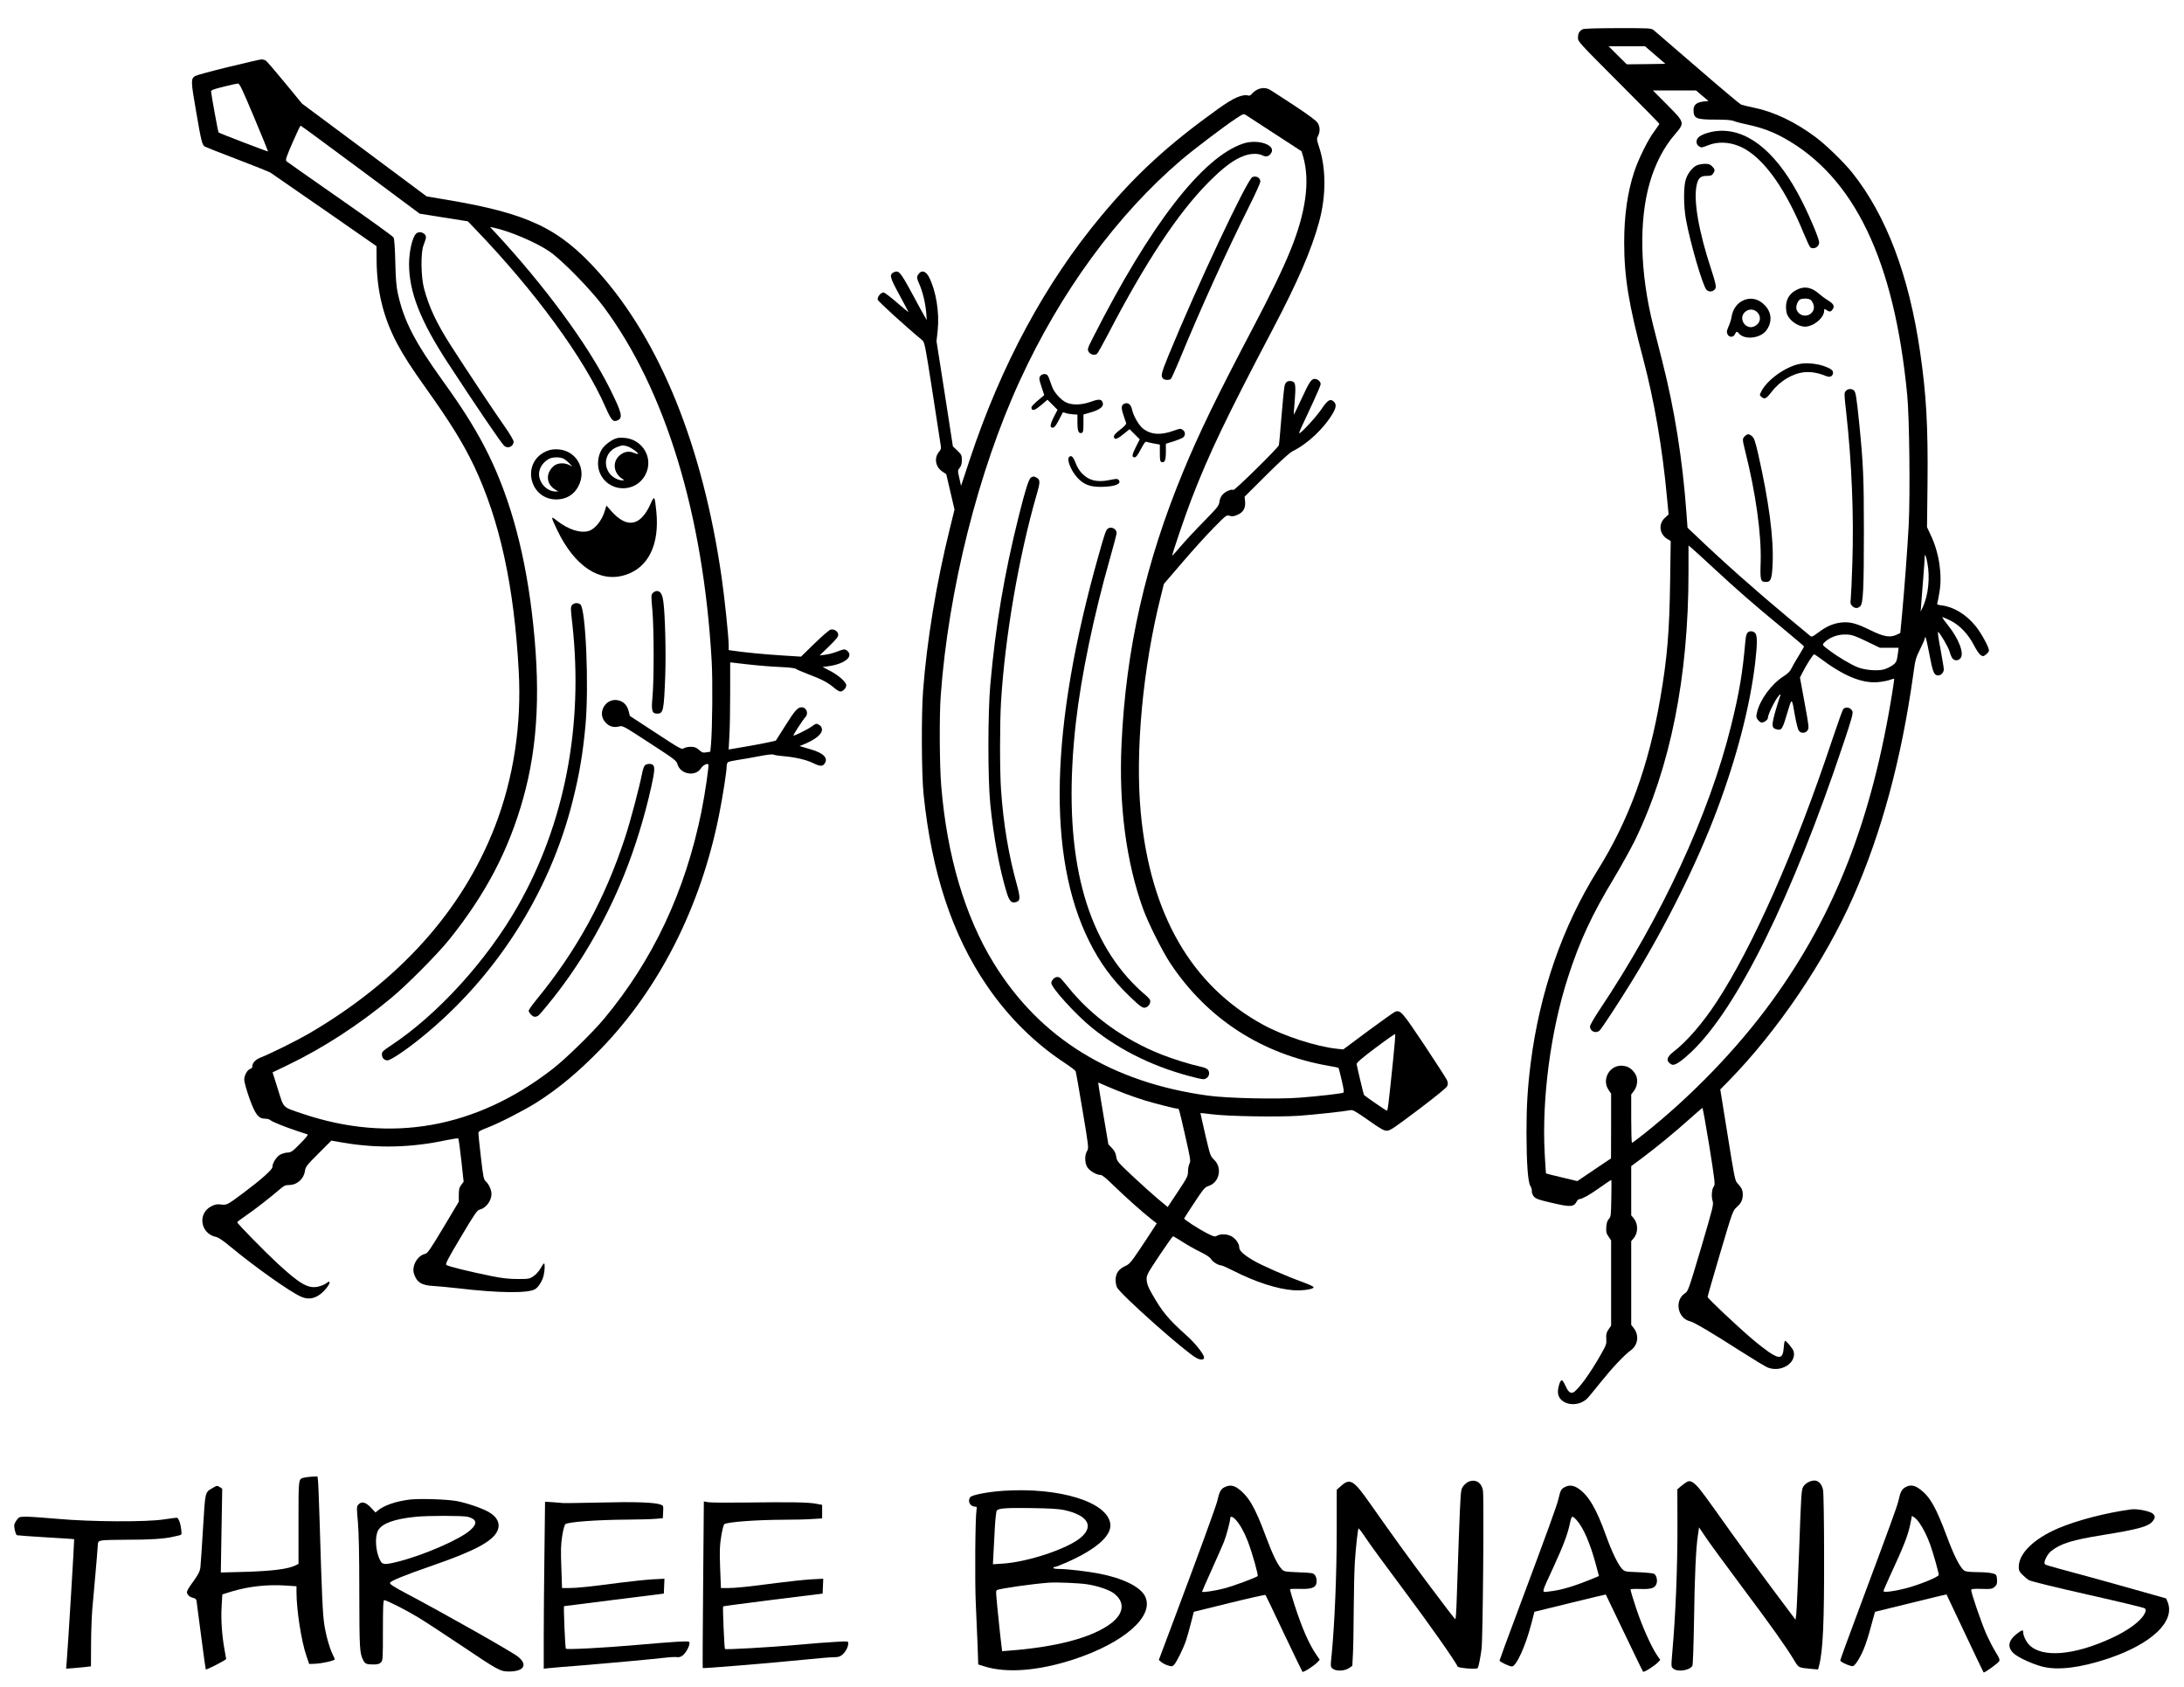 <?xml version="1.0" standalone="no"?>
<!DOCTYPE svg PUBLIC "-//W3C//DTD SVG 20010904//EN"
 "http://www.w3.org/TR/2001/REC-SVG-20010904/DTD/svg10.dtd">
<svg version="1.0" xmlns="http://www.w3.org/2000/svg"
 width="2173pt" height="1678pt" viewBox="0 0 2173 1678"
 preserveAspectRatio="xMidYMid meet">

<g transform="translate(0,1678) scale(0.1,-0.1)"
fill="#000000" stroke="none">
<path d="M15745 16488 c-33 -19 -44 -41 -45 -83 0 -39 7 -46 405 -445 223
-223 405 -408 405 -412 0 -4 -23 -37 -50 -74 -61 -80 -158 -275 -200 -403 -67
-203 -100 -437 -100 -701 0 -346 45 -620 190 -1164 108 -409 191 -886 235
-1368 l17 -176 -37 -34 c-66 -60 -55 -161 22 -209 l36 -22 -6 -406 c-7 -499
-29 -762 -98 -1159 -115 -672 -313 -1214 -625 -1713 -348 -558 -574 -1209
-664 -1914 -31 -247 -42 -426 -42 -700 1 -301 14 -487 39 -525 9 -14 16 -37
14 -51 -1 -16 7 -37 21 -54 20 -22 46 -32 168 -60 198 -47 228 -45 259 13 6
12 18 22 27 22 24 0 103 44 184 102 76 54 127 88 132 88 2 0 2 -82 0 -182 -3
-171 -4 -184 -24 -205 -16 -17 -23 -40 -26 -81 -3 -49 0 -62 22 -95 l26 -38 0
-424 0 -424 -26 -38 c-21 -32 -25 -47 -22 -94 3 -51 -1 -62 -51 -150 -112
-199 -238 -370 -282 -384 -28 -9 -48 11 -76 73 -13 30 -29 52 -35 50 -17 -6
-36 -66 -37 -114 -3 -123 182 -169 288 -71 13 12 75 87 139 167 112 140 234
270 301 318 68 51 81 146 28 216 l-27 35 0 416 0 417 25 29 c45 55 45 143 0
198 l-25 29 0 245 0 245 113 84 c148 111 324 256 470 387 65 58 122 107 125
109 4 1 35 -170 69 -380 55 -344 59 -385 46 -400 -21 -24 -28 -102 -13 -147
11 -35 5 -59 -115 -467 -124 -416 -129 -431 -160 -451 -107 -70 -75 -249 51
-279 39 -9 217 -114 499 -295 127 -81 248 -154 269 -163 133 -56 292 41 262
159 -6 25 -72 105 -86 105 -4 0 -10 -29 -12 -65 -9 -112 -38 -121 -150 -46
-40 28 -116 87 -168 132 -161 138 -440 402 -440 415 0 7 56 204 125 436 125
421 126 423 165 458 44 39 60 73 60 126 0 42 -12 68 -51 109 -27 29 -30 46
-100 483 l-73 453 81 82 c492 503 961 1197 1243 1837 282 640 478 1368 595
2201 21 157 26 173 69 259 25 51 46 98 46 106 0 8 3 14 8 14 4 0 21 -77 39
-171 33 -178 46 -209 88 -209 28 0 55 30 55 61 0 13 -15 104 -33 201 -19 97
-30 175 -24 171 22 -14 105 -156 116 -200 7 -26 20 -56 28 -65 21 -24 56 -23
78 2 41 45 -14 193 -124 330 -33 41 -58 76 -55 79 2 2 37 -12 78 -32 94 -47
176 -132 235 -245 23 -45 53 -90 67 -99 24 -15 27 -15 52 4 15 11 29 28 31 38
5 28 -75 176 -135 249 -95 115 -217 189 -337 203 -37 5 -47 9 -42 21 3 8 13
56 21 106 31 173 -2 394 -84 568 l-39 83 5 430 c6 575 -12 891 -74 1315 -111
760 -334 1351 -671 1777 -83 105 -267 284 -373 362 -198 147 -407 247 -598
287 -64 13 -127 29 -140 34 -12 5 -206 168 -430 362 -224 194 -420 363 -436
376 -28 22 -32 22 -360 22 -230 -1 -337 -4 -351 -12z m723 -255 l102 -88 -192
-3 -192 -2 -91 90 -90 90 181 0 181 0 101 -87z m469 -406 l62 -52 -32 -3 c-83
-7 -117 -32 -117 -86 0 -85 25 -96 218 -96 110 0 159 -4 185 -15 20 -8 91 -26
157 -40 119 -26 230 -67 340 -128 700 -388 1098 -1219 1226 -2557 22 -225 30
-991 15 -1290 -13 -247 -42 -627 -67 -901 l-17 -177 -34 -16 c-67 -32 -128
-22 -259 42 -142 70 -204 87 -290 79 -80 -8 -151 -38 -233 -100 -56 -42 -65
-46 -80 -34 -9 8 -113 94 -231 192 -310 258 -634 545 -908 807 l-82 78 -10
138 c-38 532 -118 1036 -242 1522 -27 107 -67 265 -89 350 -132 522 -145 1042
-34 1425 54 185 140 352 248 476 101 119 102 117 -75 296 l-142 143 214 0 215
0 62 -53z m105 -4692 c245 -227 408 -369 680 -593 124 -103 227 -190 227 -193
1 -4 -23 -45 -51 -91 -29 -46 -61 -102 -72 -125 -14 -31 -34 -52 -82 -83 -121
-78 -234 -233 -263 -360 -9 -38 -8 -49 8 -70 10 -14 26 -26 35 -28 23 -5 66
25 66 46 1 45 100 232 123 232 4 0 4 -8 -2 -17 -5 -10 -25 -76 -46 -147 -40
-143 -39 -170 11 -182 52 -13 58 -4 115 190 38 125 37 126 69 -59 12 -66 28
-130 36 -142 20 -32 68 -31 89 1 15 23 13 41 -30 274 l-46 251 27 53 c36 72
104 178 113 178 5 0 28 -15 52 -33 237 -179 418 -256 579 -244 41 3 95 13 119
21 24 9 45 15 47 13 2 -1 -6 -59 -17 -127 -202 -1267 -572 -2217 -1199 -3080
-341 -470 -795 -941 -1270 -1319 -63 -50 -118 -91 -122 -91 -5 0 -8 108 -8
241 l0 240 27 35 c38 51 43 127 11 173 -34 51 -71 73 -125 78 -126 10 -210
-135 -138 -241 l25 -37 0 -322 -1 -322 -168 -113 -167 -113 -155 37 c-85 20
-155 38 -157 39 -1 1 -7 92 -13 201 -29 548 60 1220 232 1751 117 363 238 623
461 992 71 119 162 284 203 366 354 728 535 1629 535 2672 l0 266 29 -24 c16
-13 112 -100 213 -194z m2134 48 c29 -148 10 -329 -46 -445 l-20 -43 5 70 c3
39 12 153 20 255 8 101 15 198 15 214 0 46 12 23 26 -51z m-606 -783 l135 -65
93 0 92 0 -5 -45 c-12 -91 -16 -101 -55 -129 -22 -16 -60 -34 -85 -41 -61 -17
-184 -8 -256 19 -68 26 -193 99 -289 171 -68 51 -70 53 -54 72 51 55 139 89
224 85 57 -2 83 -11 200 -67z"/>
<path d="M17012 15464 c-94 -25 -132 -53 -132 -95 0 -19 8 -34 25 -45 23 -15
28 -14 89 10 114 46 252 31 372 -39 205 -120 408 -414 584 -845 28 -68 56
-128 63 -132 36 -23 87 7 87 50 0 35 -87 244 -170 408 -232 462 -512 706 -803
703 -34 0 -86 -7 -115 -15z"/>
<path d="M16885 15136 c-44 -19 -90 -76 -111 -138 -24 -69 -24 -263 0 -398 41
-229 166 -659 204 -702 26 -30 78 -20 92 17 6 17 -4 62 -41 175 -128 387 -181
695 -148 848 15 70 38 92 99 92 39 0 52 4 64 22 22 31 20 45 -9 73 -19 20 -34
25 -72 25 -26 -1 -62 -7 -78 -14z"/>
<path d="M17885 13901 c-76 -35 -115 -95 -115 -176 0 -24 5 -56 11 -72 24 -63
109 -122 177 -123 86 0 192 88 192 160 0 20 1 20 22 6 31 -22 45 -20 63 8 21
31 7 55 -48 88 -22 13 -59 40 -82 60 -76 68 -145 84 -220 49z m124 -101 c25
-13 45 -64 37 -95 -10 -38 -45 -65 -86 -65 -41 0 -76 27 -86 65 -7 30 12 81
35 95 21 12 78 13 100 0z"/>
<path d="M17367 13800 c-72 -22 -125 -87 -138 -170 -3 -25 -17 -68 -30 -97
-19 -44 -21 -56 -11 -78 16 -34 58 -34 74 0 13 29 21 31 39 8 56 -67 211 -51
272 28 63 83 56 183 -17 255 -55 56 -121 74 -189 54z m117 -126 c44 -45 32
-110 -25 -139 -91 -47 -172 82 -92 145 37 29 84 26 117 -6z"/>
<path d="M17910 13160 c-143 -26 -331 -161 -388 -279 -16 -32 -16 -34 7 -52
29 -24 46 -15 96 50 85 112 214 188 332 198 67 5 131 -6 211 -38 37 -16 65 -5
70 28 4 27 -23 48 -94 72 -72 24 -171 33 -234 21z"/>
<path d="M18365 12890 c-17 -19 -17 -27 4 -212 56 -505 77 -1035 61 -1506 -5
-169 -13 -328 -16 -353 -5 -39 -3 -50 15 -68 26 -26 55 -27 80 -2 29 29 36
171 36 751 0 522 -6 662 -45 1053 -29 283 -36 330 -56 344 -26 19 -58 16 -79
-7z"/>
<path d="M17360 12440 c-25 -25 -25 -31 4 -148 105 -416 162 -826 154 -1104
-6 -184 -2 -198 55 -198 46 0 58 33 64 182 11 257 -37 618 -143 1088 -29 126
-40 159 -60 178 -31 27 -48 28 -74 2z"/>
<path d="M17387 10485 c-9 -9 -18 -43 -21 -82 -28 -320 -60 -512 -142 -843
-218 -883 -691 -1904 -1316 -2837 -49 -74 -88 -143 -88 -156 0 -49 61 -74 96
-39 23 22 193 282 319 487 335 544 649 1174 848 1705 197 523 332 1045 381
1472 22 188 21 270 -2 291 -23 21 -56 22 -75 2z"/>
<path d="M18339 9724 c-7 -8 -56 -147 -110 -307 -368 -1105 -789 -2058 -1155
-2614 -136 -207 -296 -390 -422 -486 -72 -55 -79 -97 -20 -128 28 -15 90 25
199 128 456 434 1001 1540 1510 3064 81 241 98 302 90 322 -15 38 -67 51 -92
21z"/>
<path d="M2270 16113 c-168 -41 -315 -81 -328 -89 -44 -29 -44 -46 9 -351 51
-300 61 -338 88 -352 9 -5 153 -62 321 -126 168 -64 316 -124 330 -132 14 -9
257 -177 541 -374 l515 -358 1 -143 c3 -304 67 -564 200 -818 64 -122 142
-244 294 -457 243 -341 370 -548 477 -772 255 -541 397 -1191 443 -2034 30
-540 -52 -1073 -237 -1551 -327 -841 -956 -1539 -1859 -2064 -116 -67 -370
-193 -468 -232 -57 -22 -87 -55 -87 -94 0 -8 -9 -18 -21 -21 -29 -10 -59 -64
-59 -108 0 -21 23 -102 50 -180 59 -164 91 -207 157 -207 20 0 44 -6 52 -14
20 -17 138 -65 261 -106 52 -17 101 -33 109 -36 10 -3 -13 -33 -72 -92 -79
-80 -91 -88 -128 -89 -22 -1 -56 -12 -75 -23 -37 -23 -74 -84 -74 -122 0 -25
-114 -126 -285 -254 -163 -122 -169 -125 -224 -118 -40 5 -59 2 -95 -16 -144
-69 -114 -275 45 -307 22 -4 72 -38 140 -95 252 -208 589 -447 704 -499 79
-36 156 -17 227 56 62 64 80 121 23 77 -14 -11 -47 -25 -75 -32 -102 -24 -181
20 -412 233 -123 114 -398 394 -398 407 0 3 39 33 87 66 85 57 251 187 342
266 36 31 52 38 85 38 82 0 149 60 161 144 6 39 20 56 134 170 l128 128 120
-21 c341 -58 677 -49 1022 25 63 13 118 21 121 17 4 -5 17 -103 30 -219 l23
-211 -24 -32 c-20 -27 -24 -45 -24 -100 l0 -67 -153 -256 c-135 -225 -158
-258 -183 -263 -75 -17 -133 -119 -111 -194 26 -87 75 -119 189 -125 43 -2
158 -13 255 -24 409 -48 698 -50 764 -7 34 22 71 83 83 135 12 53 14 120 4
120 -5 0 -20 -23 -35 -50 -17 -29 -45 -61 -70 -77 -39 -27 -47 -28 -157 -28
-86 0 -152 7 -256 28 -222 45 -439 98 -454 112 -11 11 13 57 145 279 137 230
162 266 186 271 62 14 118 87 118 155 0 41 -24 95 -54 124 -24 22 -27 36 -51
241 -14 119 -25 227 -25 239 0 19 14 28 88 56 113 43 360 169 486 248 221 140
417 303 641 533 584 601 997 1417 1179 2329 37 185 76 434 76 486 0 17 6 36
13 41 6 5 50 15 97 22 47 7 142 23 212 37 84 16 134 22 145 16 10 -5 53 -12
95 -15 118 -10 226 -35 294 -67 75 -37 99 -37 120 -5 36 54 -14 104 -141 140
-33 10 -71 21 -85 25 l-25 8 30 11 c126 50 198 108 193 156 -2 20 -12 34 -30
44 -25 15 -29 14 -72 -17 -46 -33 -175 -96 -182 -90 -4 5 97 161 119 183 35
35 11 98 -37 98 -40 0 -68 -32 -167 -190 l-90 -142 -71 -16 c-39 -9 -144 -29
-234 -44 l-164 -28 7 136 c5 75 8 270 8 434 0 163 0 297 0 297 0 0 79 -9 175
-20 96 -11 240 -23 320 -26 94 -4 150 -11 160 -19 8 -7 60 -30 115 -50 134
-50 204 -86 260 -135 25 -22 55 -40 66 -40 26 0 59 35 59 62 0 31 -73 97 -160
143 l-75 39 52 7 c162 21 258 95 195 152 -24 22 -34 21 -106 -7 -34 -13 -86
-27 -116 -30 l-55 -7 93 90 c69 67 92 95 92 115 0 33 -40 61 -76 52 -14 -4
-86 -66 -160 -138 l-134 -131 -192 12 c-172 11 -362 29 -485 47 l-43 6 0 47
c0 82 -39 460 -70 676 -188 1305 -610 2350 -1227 3040 -391 436 -699 582
-1518 719 l-190 32 -620 462 -620 461 -169 206 c-94 114 -179 213 -190 221
-11 8 -32 13 -46 13 -14 -1 -162 -35 -330 -76z m258 -500 c78 -185 140 -338
139 -340 -4 -3 -484 181 -492 189 -6 6 -74 381 -75 409 0 12 29 23 123 46 67
17 131 31 143 32 18 1 39 -44 162 -336z m1059 -521 l589 -438 239 -38 240 -38
69 -72 c599 -622 1089 -1292 1301 -1778 58 -131 75 -150 120 -130 55 25 43 73
-77 315 -219 440 -652 1029 -1157 1571 l-36 38 35 -7 c155 -32 425 -146 557
-237 122 -83 408 -375 536 -547 617 -828 995 -2066 1078 -3531 11 -196 7 -657
-7 -827 l-7 -72 -38 -6 c-34 -6 -44 -3 -74 24 -29 25 -44 31 -83 31 -26 0 -57
-7 -69 -15 -20 -14 -35 -6 -279 154 l-257 168 -12 47 c-15 58 -47 93 -98 107
-125 34 -221 -118 -136 -215 37 -43 83 -58 137 -44 38 10 39 9 305 -164 248
-161 268 -176 277 -210 29 -103 179 -129 235 -41 19 29 60 51 73 38 8 -8 -34
-298 -69 -470 -162 -796 -481 -1475 -968 -2060 -113 -136 -382 -399 -511 -499
-763 -592 -1612 -744 -2495 -445 -199 68 -179 48 -240 242 l-53 168 152 73
c349 168 706 399 1026 665 157 129 465 440 582 586 361 451 588 883 733 1400
151 539 177 1114 85 1866 -80 649 -237 1193 -474 1644 -106 201 -223 386 -410
645 -282 393 -388 598 -448 872 -15 71 -21 144 -25 313 -3 134 -10 229 -17
242 -6 12 -245 184 -531 383 -286 199 -526 368 -534 375 -13 13 -5 37 59 185
40 93 77 170 81 170 4 0 272 -197 596 -438z"/>
<path d="M4137 14452 c-36 -39 -67 -180 -67 -300 0 -276 112 -561 379 -972
292 -447 543 -816 569 -837 37 -30 92 -4 92 43 0 14 -35 74 -86 147 -92 129
-394 584 -533 801 -147 229 -221 386 -272 576 -31 114 -34 359 -5 430 9 25 20
55 23 68 12 50 -64 84 -100 44z"/>
<path d="M6149 12423 c-52 -8 -132 -66 -163 -117 -38 -62 -47 -154 -21 -222
78 -205 361 -219 459 -22 79 158 -26 342 -204 361 -25 3 -57 3 -71 0z m94 -84
c34 -9 113 -66 104 -75 -2 -3 -21 3 -41 11 -49 21 -99 11 -142 -27 -75 -66
-60 -178 32 -235 18 -11 18 -12 -5 -12 -45 -1 -110 38 -136 83 -58 98 -16 213
92 251 47 17 49 17 96 4z"/>
<path d="M5422 12284 c-236 -117 -151 -473 113 -473 96 0 174 45 218 128 94
172 -23 371 -218 371 -46 0 -74 -7 -113 -26z m186 -68 c15 -8 41 -29 57 -46
l30 -32 -32 16 c-50 25 -116 21 -153 -10 -83 -70 -77 -180 13 -234 l32 -20
-28 0 c-68 0 -136 55 -158 130 -21 70 13 146 86 191 36 23 114 25 153 5z"/>
<path d="M6472 11765 c-100 -221 -233 -245 -388 -72 l-50 57 -22 -69 c-27 -83
-93 -163 -149 -182 -85 -28 -208 11 -322 101 -63 50 -63 44 4 -96 173 -359
421 -524 674 -445 232 72 345 302 311 635 -16 155 -19 159 -58 71z"/>
<path d="M6495 10880 c-17 -19 -17 -28 -4 -172 16 -182 17 -688 1 -863 -13
-137 -5 -165 47 -165 61 0 67 28 80 380 8 229 -1 596 -18 728 -10 79 -29 112
-66 112 -12 0 -30 -9 -40 -20z"/>
<path d="M5696 10764 c-20 -19 -20 -29 -1 -196 111 -1011 -77 -1984 -543
-2803 -309 -543 -800 -1082 -1267 -1390 -74 -49 -85 -59 -85 -85 0 -35 23 -60
55 -60 30 0 176 97 320 213 751 601 1295 1449 1525 2377 66 264 99 463 125
740 36 392 3 1168 -51 1207 -24 18 -59 16 -78 -3z"/>
<path d="M6416 9165 c-8 -8 -20 -41 -26 -73 -29 -148 -118 -484 -170 -642
-202 -617 -480 -1125 -884 -1618 -42 -52 -76 -100 -76 -108 0 -8 11 -26 25
-40 19 -18 31 -23 48 -19 26 8 25 7 114 115 311 376 573 823 765 1300 108 269
203 579 268 872 33 149 37 197 18 216 -17 17 -64 15 -82 -3z"/>
<path d="M12525 15895 c-22 -8 -50 -27 -63 -42 -12 -15 -28 -26 -35 -25 -63
19 -150 -18 -307 -131 -494 -354 -812 -645 -1160 -1062 -557 -666 -999 -1485
-1310 -2424 l-88 -265 -17 77 c-17 75 -17 77 4 103 15 19 21 41 21 77 0 47 -3
54 -44 93 l-45 43 -81 523 -82 523 12 110 c18 178 -17 390 -85 525 -36 71 -84
78 -116 17 -8 -15 -5 -32 15 -77 35 -78 62 -188 71 -285 l6 -80 -23 40 c-13
22 -71 127 -128 234 -111 204 -128 224 -175 203 -49 -23 -43 -49 52 -223 48
-90 90 -167 92 -173 2 -5 -49 36 -113 92 -64 56 -125 102 -135 102 -28 0 -64
-45 -58 -72 5 -18 283 -271 443 -403 23 -19 29 -47 94 -465 38 -245 75 -484
82 -531 14 -85 14 -87 -8 -113 -52 -60 -38 -150 31 -197 l40 -27 41 -176 41
-176 -48 -195 c-133 -538 -227 -1110 -265 -1610 -18 -243 -15 -827 5 -1025 80
-781 285 -1401 629 -1905 212 -311 475 -572 772 -768 58 -38 108 -76 112 -85
4 -9 35 -185 69 -390 62 -368 62 -373 45 -404 -26 -42 -24 -118 3 -162 23 -36
91 -76 131 -76 16 0 56 -32 129 -104 114 -111 281 -261 373 -333 l57 -45 -36
-56 c-20 -32 -80 -122 -133 -202 -89 -132 -102 -147 -146 -167 -63 -29 -94
-73 -94 -137 0 -26 6 -60 14 -75 38 -73 679 -643 790 -702 44 -23 76 -21 76 5
0 30 -86 140 -168 213 -197 178 -247 239 -355 429 -35 62 -46 93 -48 130 -2
47 2 55 126 242 70 105 132 192 136 192 5 0 46 -25 92 -54 46 -30 125 -75 177
-100 63 -31 99 -55 110 -74 17 -28 74 -62 102 -62 8 0 62 -24 121 -54 218
-111 438 -182 597 -193 92 -6 200 10 200 30 0 7 -49 29 -108 51 -158 56 -413
168 -493 216 -99 59 -139 96 -139 130 0 37 -37 89 -80 111 -41 22 -105 24
-140 5 -22 -13 -31 -11 -95 21 -89 45 -238 141 -233 151 2 5 48 76 103 159 88
134 104 152 136 162 111 33 144 181 59 262 -37 36 -39 41 -88 250 -27 118 -49
215 -48 215 0 1 51 -4 111 -12 161 -21 665 -29 870 -15 152 11 450 43 515 56
20 4 56 -17 174 -100 123 -87 155 -105 185 -105 31 0 72 28 311 208 166 125
280 218 288 234 10 22 10 33 -1 61 -8 18 -110 176 -226 351 -217 324 -234 345
-286 332 -11 -3 -132 -89 -270 -191 l-250 -186 -60 6 c-208 22 -527 125 -735
238 -715 389 -1125 1099 -1220 2112 -57 607 21 1445 201 2158 l29 117 187 218
c102 119 242 274 311 343 123 125 124 126 156 117 26 -8 42 -6 79 10 58 26 81
66 75 133 l-5 47 216 215 c140 139 232 223 261 237 153 76 316 230 403 381 32
54 34 89 8 113 -35 32 -61 17 -121 -72 -52 -77 -203 -242 -222 -242 -8 0 7 33
136 307 42 90 76 171 76 181 0 25 -31 52 -58 52 -35 0 -53 -26 -132 -197 -41
-89 -76 -160 -77 -159 -2 1 2 63 9 138 12 154 8 185 -26 194 -41 10 -65 -4
-75 -44 -5 -20 -19 -158 -31 -307 -12 -148 -23 -277 -26 -285 -7 -26 -441
-453 -453 -445 -18 11 -76 -13 -105 -44 -18 -19 -29 -44 -33 -72 -5 -41 -17
-56 -157 -199 -84 -85 -188 -197 -231 -248 -43 -51 -79 -91 -81 -89 -6 6 127
396 191 562 174 452 347 812 806 1685 253 481 385 788 463 1070 71 259 71 534
0 748 -24 75 -25 81 -10 110 22 42 20 90 -4 129 -13 22 -90 79 -240 178 -122
80 -229 149 -238 154 -35 17 -68 19 -107 6z m164 -450 l261 -170 15 -50 c37
-125 43 -273 20 -429 -47 -312 -170 -615 -515 -1271 -366 -696 -538 -1051
-695 -1430 -377 -909 -573 -1773 -616 -2716 -29 -610 47 -1182 216 -1646 51
-140 192 -421 270 -538 369 -554 912 -904 1579 -1020 49 -8 91 -17 93 -19 3
-2 17 -57 32 -122 20 -84 25 -121 17 -125 -16 -9 -252 -36 -436 -50 -228 -17
-712 -6 -907 20 -963 131 -1676 571 -2135 1317 -287 465 -466 1071 -523 1764
-17 202 -20 700 -5 900 76 1050 374 2236 788 3135 405 882 966 1648 1606 2194
122 104 431 338 545 413 74 48 74 48 101 31 15 -10 145 -94 289 -188z m1170
-9230 c-46 -447 -51 -485 -61 -485 -7 0 -197 130 -227 156 -3 3 -68 274 -73
307 -2 13 50 58 187 161 105 79 193 141 196 137 4 -3 -6 -127 -22 -276z
m-2837 -246 c102 -45 241 -97 358 -134 88 -28 311 -85 333 -85 19 0 14 16 81
-277 51 -224 54 -244 41 -270 -8 -15 -15 -50 -15 -78 0 -46 -7 -60 -101 -202
l-101 -152 -102 85 c-55 47 -169 149 -252 227 -144 136 -151 144 -158 189 -5
35 -16 57 -42 85 l-36 38 -52 307 c-29 170 -51 308 -49 308 1 0 44 -19 95 -41z"/>
<path d="M12370 15352 c-405 -135 -925 -806 -1495 -1931 -55 -108 -57 -116
-44 -140 16 -29 61 -40 84 -21 8 7 55 91 106 188 372 717 697 1209 999 1514
152 153 253 229 356 267 65 25 143 27 185 5 36 -18 64 -11 86 22 53 81 -131
144 -277 96z"/>
<path d="M12462 15019 c-52 -19 -555 -1090 -838 -1781 -68 -168 -76 -197 -54
-223 13 -16 57 -20 78 -7 7 5 45 89 86 188 215 521 464 1070 700 1542 58 116
106 223 106 236 0 37 -39 59 -78 45z"/>
<path d="M10356 13045 c-21 -22 -20 -33 9 -121 l25 -75 -32 -27 c-82 -68 -101
-89 -95 -105 10 -28 33 -20 98 34 l61 52 50 -50 50 -50 -37 -72 c-39 -78 -41
-106 -10 -106 15 0 30 19 57 70 21 39 39 74 40 78 2 5 15 4 30 -2 15 -6 47
-11 73 -13 l45 -3 0 -81 c0 -85 13 -113 45 -100 12 4 15 24 15 94 l0 88 76 22
c85 25 126 57 117 91 -10 41 -37 44 -116 15 -95 -35 -194 -37 -253 -6 -53 27
-117 100 -136 154 -9 24 -22 61 -30 83 -11 31 -20 41 -40 43 -14 2 -33 -4 -42
-13z"/>
<path d="M11178 12759 c-23 -13 -22 -50 3 -119 11 -30 22 -62 24 -70 3 -9 -19
-34 -60 -65 -46 -35 -64 -56 -62 -70 4 -34 30 -27 94 25 l62 50 50 -50 51 -51
-39 -77 c-40 -80 -42 -102 -11 -102 14 0 31 24 61 81 33 62 45 79 58 73 9 -4
42 -11 74 -17 l57 -10 0 -84 c0 -65 3 -85 15 -89 33 -13 45 15 45 100 l0 81
74 23 c40 13 83 30 95 38 28 20 27 59 -2 78 -20 14 -29 13 -89 -9 -132 -48
-231 -40 -309 24 -39 32 -93 126 -104 181 -13 61 -46 83 -87 59z"/>
<path d="M10637 12233 c-26 -25 20 -138 83 -206 61 -67 125 -92 235 -91 138 1
212 31 173 71 -11 11 -27 10 -88 -3 -126 -26 -212 -4 -282 74 -19 21 -43 61
-53 88 -26 70 -46 90 -68 67z"/>
<path d="M10258 12029 c-21 -12 -55 -117 -118 -369 -148 -589 -234 -1099 -287
-1695 -25 -285 -25 -939 0 -1185 33 -329 92 -647 162 -876 27 -89 47 -111 91
-100 47 12 48 40 11 176 -82 294 -133 601 -157 940 -13 187 -13 669 0 880 40
649 177 1445 354 2058 38 130 37 150 -4 172 -23 12 -30 12 -52 -1z"/>
<path d="M11024 11522 c-20 -13 -31 -45 -93 -265 -483 -1711 -515 -2996 -94
-3842 105 -211 230 -382 395 -541 121 -117 141 -130 174 -115 27 12 44 45 37
72 -3 9 -34 41 -70 70 -36 30 -104 97 -150 149 -479 538 -650 1381 -518 2545
53 464 177 1060 339 1630 36 127 66 240 66 252 0 40 -52 68 -86 45z"/>
<path d="M10480 7040 c-11 -11 -20 -29 -20 -39 0 -48 240 -312 404 -446 289
-234 644 -404 1044 -500 67 -16 74 -16 97 -1 30 20 34 65 8 88 -10 9 -43 21
-73 27 -98 21 -262 72 -380 118 -373 147 -703 384 -934 674 -33 41 -67 80 -75
87 -22 18 -48 15 -71 -8z"/>
<path d="M3033 2080 c-66 -15 -63 9 -63 -446 l0 -413 -27 -14 c-75 -38 -233
-58 -517 -66 l-229 -6 7 417 7 417 -25 16 c-25 16 -28 16 -68 -8 -80 -47 -75
-26 -98 -402 -11 -187 -23 -361 -26 -388 -6 -46 -22 -75 -99 -181 -19 -26 -35
-56 -35 -66 0 -25 27 -50 61 -57 19 -4 31 -13 34 -27 2 -11 23 -169 46 -351
24 -181 44 -332 46 -334 6 -8 203 93 203 104 0 5 -7 45 -15 87 -26 137 -38
304 -30 433 l7 122 86 27 c173 53 363 74 548 61 l104 -7 0 -61 c1 -180 48
-485 99 -632 l27 -80 59 2 c70 3 195 31 195 44 0 6 -8 26 -19 47 -32 64 -69
195 -85 304 -15 101 -24 285 -46 1028 -6 195 -13 374 -16 398 l-5 42 -47 -1
c-26 -1 -62 -5 -79 -9z"/>
<path d="M14605 2035 c-16 -9 -40 -30 -51 -48 -21 -30 -22 -55 -39 -497 -9
-256 -19 -545 -22 -643 -3 -97 -9 -177 -13 -177 -4 0 -117 147 -252 328 -222
296 -351 475 -599 827 -160 228 -196 250 -283 174 l-46 -41 0 -386 c0 -455
-20 -939 -51 -1261 -12 -113 -11 -115 11 -133 33 -27 117 -24 161 5 l34 23 6
114 c4 63 7 261 8 440 1 179 6 393 11 475 10 153 29 324 37 338 2 4 35 -39 72
-95 37 -57 204 -285 371 -508 257 -343 528 -729 542 -770 5 -16 191 -31 200
-16 10 15 26 94 39 191 13 90 25 1501 14 1573 -13 85 -78 122 -150 87z"/>
<path d="M16783 2036 c-11 -6 -36 -25 -57 -42 l-37 -31 1 -349 c1 -429 -18
-904 -52 -1283 -11 -134 -11 -134 11 -153 45 -36 165 -17 190 30 5 10 12 206
16 447 6 445 19 726 39 854 l11 75 74 -110 c41 -60 199 -275 351 -479 292
-390 432 -587 515 -723 55 -90 40 -82 187 -97 l57 -5 10 37 c39 149 52 433 50
1113 0 322 -5 608 -10 635 -10 56 -45 95 -85 95 -42 0 -90 -26 -112 -61 -19
-32 -21 -66 -41 -624 -12 -324 -25 -615 -29 -645 l-7 -55 -236 315 c-130 173
-309 419 -399 545 -263 370 -313 438 -351 476 -41 41 -68 51 -96 35z"/>
<path d="M12181 1982 c-35 -18 -48 -42 -70 -137 -12 -52 -177 -504 -431 -1180
l-150 -400 23 -20 c13 -11 42 -27 65 -34 38 -13 44 -12 61 3 25 23 93 160 122
246 12 36 34 114 49 174 l28 110 353 87 c195 48 357 84 360 81 3 -4 86 -176
183 -382 98 -206 181 -378 185 -383 9 -9 116 60 149 95 l23 25 -37 54 c-73
109 -139 260 -214 492 -27 83 -47 153 -44 156 3 3 47 4 99 3 98 -4 146 10 159
43 11 30 6 73 -12 95 -16 20 -29 22 -162 27 -138 6 -145 7 -168 32 -43 47 -90
144 -160 332 -107 287 -169 393 -276 471 -45 32 -86 36 -135 10z m111 -319
c43 -46 86 -122 123 -217 46 -121 107 -338 98 -347 -18 -16 -250 -102 -335
-123 -96 -25 -218 -42 -218 -32 0 3 44 104 98 223 54 120 108 243 120 273 24
61 62 203 62 232 0 26 22 22 52 -9z"/>
<path d="M15568 1984 c-35 -18 -43 -34 -62 -117 -15 -66 -105 -313 -420 -1156
-91 -243 -166 -447 -166 -452 0 -12 98 -59 123 -59 43 0 135 202 191 417 l33
127 354 87 c195 48 355 86 356 85 1 -1 84 -173 183 -381 100 -209 184 -383
188 -387 9 -9 117 59 149 94 l22 23 -31 45 c-58 86 -146 281 -208 466 -34 102
-60 188 -56 191 4 4 48 6 99 4 104 -3 139 8 156 46 16 34 4 91 -22 105 -11 6
-82 13 -156 16 -133 5 -136 6 -162 33 -41 44 -102 170 -159 329 -96 268 -173
400 -275 470 -49 33 -94 38 -137 14z m119 -328 c68 -76 135 -232 192 -444 l30
-112 -35 -15 c-206 -86 -339 -126 -462 -139 -78 -9 -82 -32 45 244 99 215 143
333 164 438 7 37 17 62 24 62 7 0 26 -15 42 -34z"/>
<path d="M18954 1981 c-33 -20 -46 -46 -65 -131 -12 -55 -75 -227 -405 -1112
-96 -256 -174 -471 -174 -478 0 -16 106 -63 128 -56 10 3 32 30 50 59 57 94
90 188 154 432 l14 49 354 87 c195 48 356 87 357 86 0 -1 83 -175 183 -387
100 -212 184 -387 186 -389 7 -8 144 91 155 111 8 15 1 33 -35 91 -25 40 -65
118 -91 175 -52 119 -158 427 -152 445 3 9 32 11 103 9 89 -3 102 -2 127 18
22 17 27 29 27 63 0 23 -4 48 -9 56 -12 19 -85 30 -201 30 -69 1 -102 5 -118
16 -40 29 -101 148 -170 335 -110 294 -168 397 -267 472 -57 44 -102 49 -151
19z m145 -355 c39 -56 77 -134 106 -214 29 -81 85 -279 85 -301 0 -20 -200
-101 -333 -135 -114 -29 -217 -42 -217 -26 0 6 28 71 61 143 144 310 185 415
209 539 l13 66 24 -15 c13 -9 37 -34 52 -57z"/>
<path d="M9985 1948 c-153 -10 -315 -41 -332 -64 -29 -40 0 -94 50 -94 16 0
18 -5 13 -32 -13 -75 -18 -713 -7 -938 6 -129 14 -317 18 -418 l6 -182 64 -20
c223 -69 539 -43 888 71 501 165 802 430 709 625 -46 96 -217 181 -459 228
-112 22 -318 46 -392 46 -35 0 -63 4 -63 10 0 6 7 10 15 10 9 0 65 22 126 49
290 129 442 265 426 381 -29 217 -505 364 -1062 328z m605 -192 c233 -52 298
-159 164 -273 -131 -112 -530 -245 -782 -260 l-93 -6 6 114 c4 63 10 181 14
262 5 81 13 153 19 159 22 22 87 27 337 24 193 -3 279 -8 335 -20z m225 -738
c101 -15 215 -53 264 -88 118 -86 106 -205 -31 -306 -189 -139 -543 -232
-1015 -267 l-62 -5 -5 41 c-3 23 -13 105 -21 182 -38 371 -39 376 -26 385 26
15 360 63 521 74 81 5 294 -4 375 -16z"/>
<path d="M4072 1860 c-136 -18 -248 -56 -312 -108 l-24 -20 -46 49 c-52 55
-93 65 -125 29 -17 -19 -17 -28 -4 -172 9 -106 14 -323 14 -703 1 -560 3 -604
40 -675 18 -34 32 -40 101 -40 41 0 59 5 74 20 19 19 20 33 20 320 0 233 3
300 13 300 22 0 216 -98 330 -167 62 -37 254 -162 428 -279 380 -255 396 -264
484 -264 149 0 189 68 88 148 -63 50 -739 432 -1108 627 -125 66 -165 92 -165
106 0 18 144 77 428 175 403 139 586 235 637 335 38 72 8 143 -81 195 -65 38
-223 92 -322 110 -105 18 -369 26 -470 14z m583 -171 c90 -25 98 -67 25 -132
-105 -95 -477 -255 -735 -318 -121 -29 -141 -27 -164 19 -45 90 -54 233 -18
297 39 69 162 113 372 134 123 13 474 12 520 0z"/>
<path d="M5417 1322 c-4 -284 -7 -658 -7 -830 l0 -314 58 6 c31 4 172 15 312
26 259 21 728 64 855 79 39 5 84 6 100 4 21 -3 39 2 58 17 31 25 67 89 67 121
0 21 -2 21 -122 15 -68 -4 -249 -18 -403 -32 -328 -29 -695 -48 -705 -37 -7 7
-24 422 -18 423 2 1 226 29 498 63 l495 62 3 74 3 74 -118 -6 c-65 -4 -219
-20 -343 -36 -278 -37 -413 -51 -495 -51 l-63 0 -7 207 c-6 172 -5 225 9 313
10 63 23 109 32 116 28 22 308 43 614 45 118 1 247 4 285 8 l70 6 3 63 c3 59
2 63 -23 72 -61 23 -256 30 -604 21 -195 -4 -361 -7 -370 -5 -9 1 -52 5 -97 8
l-81 5 -6 -517z"/>
<path d="M6996 1015 c-4 -455 -6 -828 -4 -831 6 -5 699 52 993 82 138 14 276
26 308 26 48 0 63 5 89 26 32 28 58 77 58 113 0 21 -2 21 -122 14 -68 -3 -247
-17 -398 -31 -272 -24 -699 -48 -707 -40 -6 5 -24 418 -18 424 2 2 226 32 497
66 l493 61 3 74 3 74 -118 -6 c-65 -4 -219 -20 -343 -36 -278 -37 -413 -51
-495 -51 l-62 0 -8 204 c-6 172 -4 221 11 311 9 59 23 113 30 120 23 22 313
44 599 45 99 0 224 3 278 7 l97 6 0 67 0 68 -65 12 c-74 14 -249 17 -705 11
-173 -2 -336 -1 -361 3 l-46 8 -7 -827z"/>
<path d="M21205 1763 c-252 -34 -537 -108 -728 -189 -240 -103 -388 -247 -391
-379 -1 -37 4 -49 34 -80 19 -20 49 -45 67 -56 20 -12 235 -65 589 -145 307
-69 562 -130 566 -137 11 -17 10 -24 -6 -55 -38 -72 -162 -164 -323 -238 -376
-175 -698 -201 -825 -67 -30 31 -58 91 -58 123 0 29 -12 25 -68 -19 -83 -66
-91 -133 -24 -193 50 -43 184 -104 285 -130 155 -39 377 -11 656 82 433 146
668 371 587 564 l-14 33 -358 101 c-198 56 -444 124 -549 152 -284 77 -293 79
-301 91 -12 20 27 98 64 127 96 76 210 111 522 161 347 56 448 84 488 136 27
34 27 50 3 74 -26 26 -156 52 -216 44z"/>
<path d="M171 1663 c-12 -14 -24 -37 -28 -51 -6 -24 11 -97 25 -106 4 -2 133
-12 287 -21 154 -9 281 -17 283 -19 3 -3 -62 -1074 -74 -1214 l-6 -74 79 6
c43 4 98 9 123 12 l45 5 1 212 c0 117 6 275 12 352 7 77 22 239 32 360 11 121
21 242 22 270 3 47 4 50 38 58 19 5 136 8 260 8 210 -1 367 9 450 29 19 4 47
11 62 14 26 6 27 8 21 59 -7 64 -28 117 -45 117 -8 0 -65 -8 -128 -17 -175
-27 -721 -24 -1048 5 -134 12 -277 22 -317 22 -68 0 -75 -2 -94 -27z"/>
</g>
</svg>